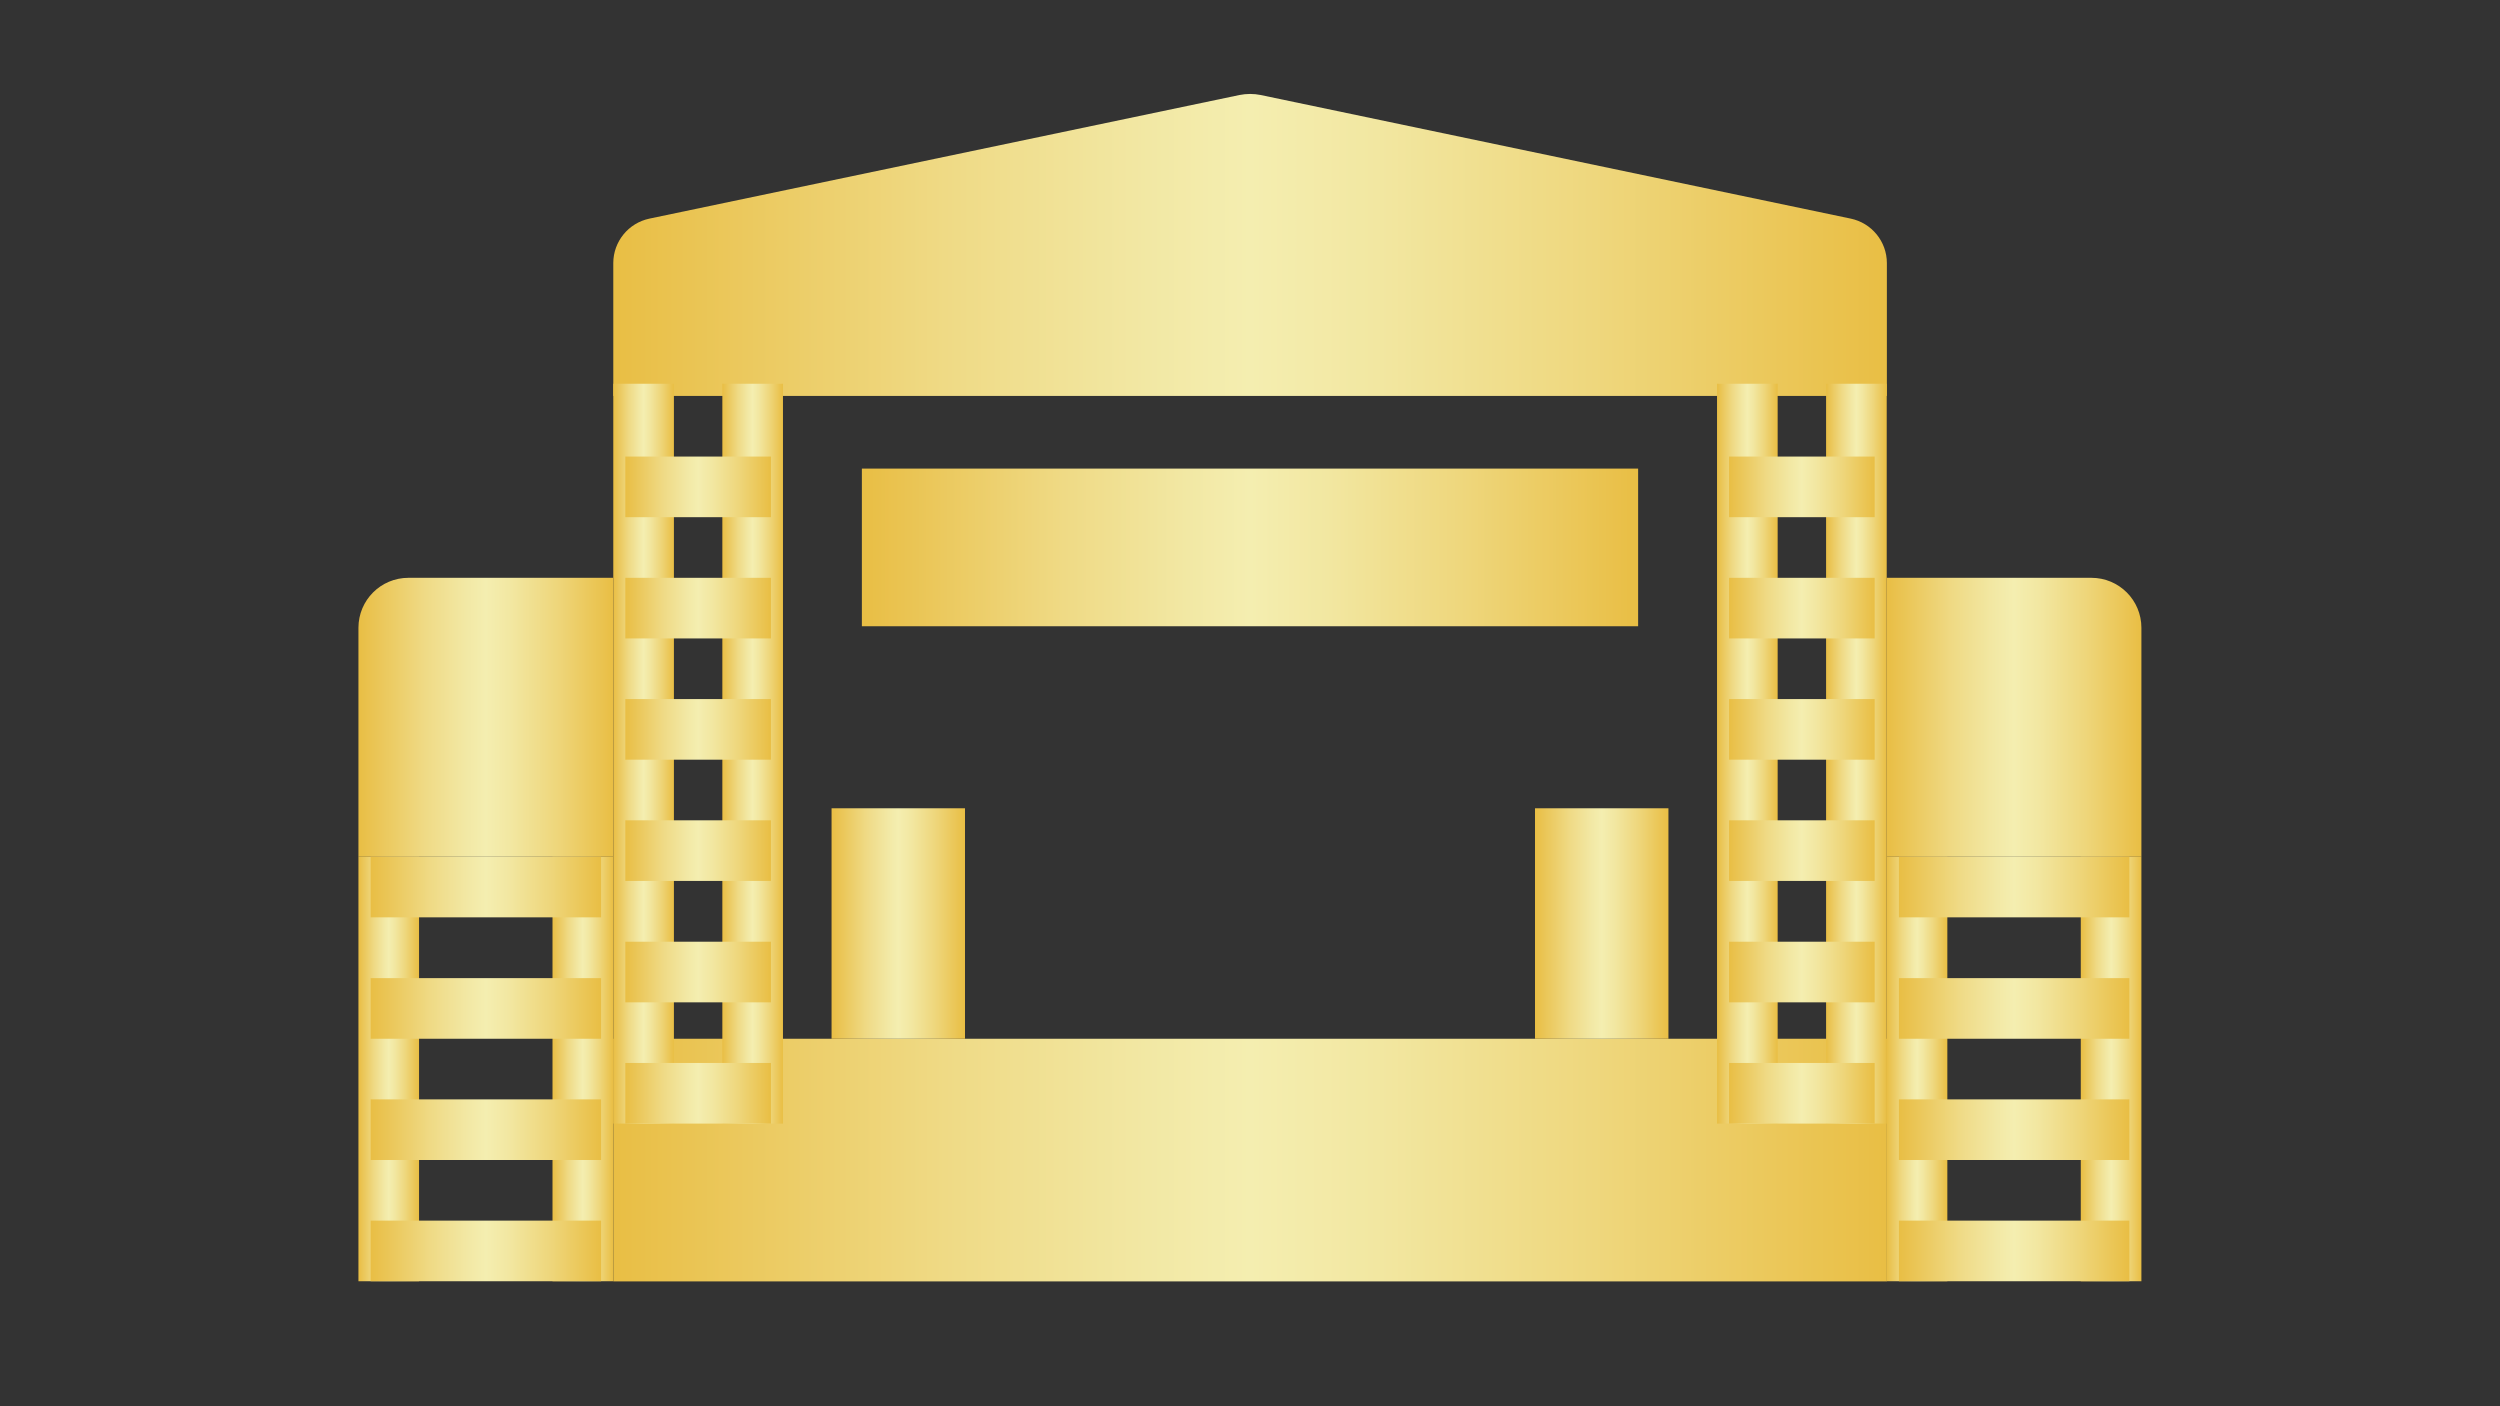 <?xml version="1.0" encoding="UTF-8"?><svg id="_レイヤー_2" xmlns="http://www.w3.org/2000/svg" xmlns:xlink="http://www.w3.org/1999/xlink" viewBox="0 0 160 90"><rect x="0" y="0" width="160" height="90" fill="#333333" stroke="none"/><defs><style>.cls-1{fill:none;}.cls-2{fill:url(#_新規グラデーションスウォッチ_2);}.cls-3{fill:url(#_新規グラデーションスウォッチ_2-2);}.cls-4{fill:url(#_新規グラデーションスウォッチ_2-3);}.cls-5{fill:url(#_新規グラデーションスウォッチ_2-9);}.cls-6{fill:url(#_新規グラデーションスウォッチ_2-4);}.cls-7{fill:url(#_新規グラデーションスウォッチ_2-5);}.cls-8{fill:url(#_新規グラデーションスウォッチ_2-6);}.cls-9{fill:url(#_新規グラデーションスウォッチ_2-7);}.cls-10{fill:url(#_新規グラデーションスウォッチ_2-8);}.cls-11{fill:url(#_新規グラデーションスウォッチ_2-19);}.cls-12{fill:url(#_新規グラデーションスウォッチ_2-18);}.cls-13{fill:url(#_新規グラデーションスウォッチ_2-29);}.cls-14{fill:url(#_新規グラデーションスウォッチ_2-11);}.cls-15{fill:url(#_新規グラデーションスウォッチ_2-10);}.cls-16{fill:url(#_新規グラデーションスウォッチ_2-13);}.cls-17{fill:url(#_新規グラデーションスウォッチ_2-12);}.cls-18{fill:url(#_新規グラデーションスウォッチ_2-15);}.cls-19{fill:url(#_新規グラデーションスウォッチ_2-14);}.cls-20{fill:url(#_新規グラデーションスウォッチ_2-17);}.cls-21{fill:url(#_新規グラデーションスウォッチ_2-16);}.cls-22{fill:url(#_新規グラデーションスウォッチ_2-26);}.cls-23{fill:url(#_新規グラデーションスウォッチ_2-25);}.cls-24{fill:url(#_新規グラデーションスウォッチ_2-28);}.cls-25{fill:url(#_新規グラデーションスウォッチ_2-27);}.cls-26{fill:url(#_新規グラデーションスウォッチ_2-20);}.cls-27{fill:url(#_新規グラデーションスウォッチ_2-22);}.cls-28{fill:url(#_新規グラデーションスウォッチ_2-21);}.cls-29{fill:url(#_新規グラデーションスウォッチ_2-24);}.cls-30{fill:url(#_新規グラデーションスウォッチ_2-23);}.cls-31{fill:url(#_新規グラデーションスウォッチ_2-33);}.cls-32{fill:url(#_新規グラデーションスウォッチ_2-35);}.cls-33{fill:url(#_新規グラデーションスウォッチ_2-34);}.cls-34{fill:url(#_新規グラデーションスウォッチ_2-30);}.cls-35{fill:url(#_新規グラデーションスウォッチ_2-32);}.cls-36{fill:url(#_新規グラデーションスウォッチ_2-31);}</style><linearGradient id="_新規グラデーションスウォッチ_2" x1="39.25" y1="15.67" x2="120.75" y2="15.67" gradientUnits="userSpaceOnUse"><stop offset="0" stop-color="#e9be44"/><stop offset=".06" stop-color="#eac453"/><stop offset=".26" stop-color="#efda85"/><stop offset=".42" stop-color="#f2e8a4"/><stop offset=".5" stop-color="#f4eeb0"/><stop offset=".6" stop-color="#f2e7a1"/><stop offset=".78" stop-color="#eed67b"/><stop offset="1" stop-color="#e9be44"/></linearGradient><linearGradient id="_新規グラデーションスウォッチ_2-2" x1="55.16" y1="35.04" x2="104.84" y2="35.04" xlink:href="#_新規グラデーションスウォッチ_2"/><linearGradient id="_新規グラデーションスウォッチ_2-3" y1="74.24" y2="74.24" xlink:href="#_新規グラデーションスウォッチ_2"/><linearGradient id="_新規グラデーションスウォッチ_2-4" y1="48.24" x2="43.13" y2="48.24" xlink:href="#_新規グラデーションスウォッチ_2"/><linearGradient id="_新規グラデーションスウォッチ_2-5" x1="46.23" y1="48.24" x2="50.11" y2="48.24" xlink:href="#_新規グラデーションスウォッチ_2"/><linearGradient id="_新規グラデーションスウォッチ_2-6" x1="53.22" y1="59.1" x2="61.76" y2="59.1" xlink:href="#_新規グラデーションスウォッチ_2"/><linearGradient id="_新規グラデーションスウォッチ_2-7" x1="98.24" y1="59.1" x2="106.78" y2="59.1" xlink:href="#_新規グラデーションスウォッチ_2"/><linearGradient id="_新規グラデーションスウォッチ_2-8" x1="40.02" y1="31.16" x2="49.34" y2="31.16" xlink:href="#_新規グラデーションスウォッチ_2"/><linearGradient id="_新規グラデーションスウォッチ_2-9" x1="40.02" y1="38.92" x2="49.34" y2="38.92" xlink:href="#_新規グラデーションスウォッチ_2"/><linearGradient id="_新規グラデーションスウォッチ_2-10" x1="40.02" y1="46.68" x2="49.34" y2="46.68" xlink:href="#_新規グラデーションスウォッチ_2"/><linearGradient id="_新規グラデーションスウォッチ_2-11" x1="40.02" y1="54.45" x2="49.34" y2="54.45" xlink:href="#_新規グラデーションスウォッチ_2"/><linearGradient id="_新規グラデーションスウォッチ_2-12" x1="40.02" y1="62.21" x2="49.34" y2="62.21" xlink:href="#_新規グラデーションスウォッチ_2"/><linearGradient id="_新規グラデーションスウォッチ_2-13" x1="40.02" y1="69.97" x2="49.34" y2="69.97" xlink:href="#_新規グラデーションスウォッチ_2"/><linearGradient id="_新規グラデーションスウォッチ_2-14" x1="22.94" y1="68.42" x2="26.83" y2="68.42" xlink:href="#_新規グラデーションスウォッチ_2"/><linearGradient id="_新規グラデーションスウォッチ_2-15" x1="35.36" y1="68.42" x2="39.25" y2="68.42" xlink:href="#_新規グラデーションスウォッチ_2"/><linearGradient id="_新規グラデーションスウォッチ_2-16" x1="22.94" y1="45.91" x2="39.25" y2="45.91" xlink:href="#_新規グラデーションスウォッチ_2"/><linearGradient id="_新規グラデーションスウォッチ_2-17" x1="23.72" y1="56.77" x2="38.47" y2="56.77" xlink:href="#_新規グラデーションスウォッチ_2"/><linearGradient id="_新規グラデーションスウォッチ_2-18" x1="23.72" y1="64.54" x2="38.47" y2="64.54" xlink:href="#_新規グラデーションスウォッチ_2"/><linearGradient id="_新規グラデーションスウォッチ_2-19" x1="23.72" y1="72.3" x2="38.47" y2="72.3" xlink:href="#_新規グラデーションスウォッチ_2"/><linearGradient id="_新規グラデーションスウォッチ_2-20" x1="23.72" y1="80.06" x2="38.47" y2="80.06" xlink:href="#_新規グラデーションスウォッチ_2"/><linearGradient id="_新規グラデーションスウォッチ_2-21" x1="120.75" y1="68.42" x2="124.64" y2="68.42" xlink:href="#_新規グラデーションスウォッチ_2"/><linearGradient id="_新規グラデーションスウォッチ_2-22" x1="133.17" y1="68.42" x2="137.06" y2="68.42" xlink:href="#_新規グラデーションスウォッチ_2"/><linearGradient id="_新規グラデーションスウォッチ_2-23" x1="120.75" y1="45.91" x2="137.06" y2="45.91" xlink:href="#_新規グラデーションスウォッチ_2"/><linearGradient id="_新規グラデーションスウォッチ_2-24" x1="121.53" y1="56.77" x2="136.28" y2="56.77" xlink:href="#_新規グラデーションスウォッチ_2"/><linearGradient id="_新規グラデーションスウォッチ_2-25" x1="121.53" y1="64.54" x2="136.28" y2="64.54" xlink:href="#_新規グラデーションスウォッチ_2"/><linearGradient id="_新規グラデーションスウォッチ_2-26" x1="121.53" y1="72.3" x2="136.28" y2="72.3" xlink:href="#_新規グラデーションスウォッチ_2"/><linearGradient id="_新規グラデーションスウォッチ_2-27" x1="121.53" y1="80.06" x2="136.28" y2="80.06" xlink:href="#_新規グラデーションスウォッチ_2"/><linearGradient id="_新規グラデーションスウォッチ_2-28" x1="109.89" y1="48.24" x2="113.77" y2="48.24" xlink:href="#_新規グラデーションスウォッチ_2"/><linearGradient id="_新規グラデーションスウォッチ_2-29" x1="116.87" y1="48.24" y2="48.24" xlink:href="#_新規グラデーションスウォッチ_2"/><linearGradient id="_新規グラデーションスウォッチ_2-30" x1="110.66" y1="31.16" x2="119.98" y2="31.16" xlink:href="#_新規グラデーションスウォッチ_2"/><linearGradient id="_新規グラデーションスウォッチ_2-31" x1="110.66" y1="38.92" x2="119.98" y2="38.92" xlink:href="#_新規グラデーションスウォッチ_2"/><linearGradient id="_新規グラデーションスウォッチ_2-32" x1="110.66" y1="46.68" x2="119.98" y2="46.68" xlink:href="#_新規グラデーションスウォッチ_2"/><linearGradient id="_新規グラデーションスウォッチ_2-33" x1="110.66" y1="54.45" x2="119.98" y2="54.45" xlink:href="#_新規グラデーションスウォッチ_2"/><linearGradient id="_新規グラデーションスウォッチ_2-34" x1="110.66" y1="62.21" x2="119.98" y2="62.21" xlink:href="#_新規グラデーションスウォッチ_2"/><linearGradient id="_新規グラデーションスウォッチ_2-35" x1="110.66" y1="69.97" x2="119.98" y2="69.97" xlink:href="#_新規グラデーションスウォッチ_2"/></defs><g id="_ティアラの強み-A"><path class="cls-2" d="M120.75,25.34H39.25v-8.5c0-1.38.97-2.57,2.32-2.85l37.76-7.91c.45-.09.91-.09,1.35,0l37.76,7.91c1.35.28,2.32,1.47,2.32,2.85v8.5Z"/><rect class="cls-3" x="55.16" y="29.99" width="49.68" height="10.09"/><rect class="cls-4" x="39.25" y="66.48" width="81.51" height="15.53"/><rect class="cls-6" x="39.25" y="24.56" width="3.88" height="47.35"/><rect class="cls-7" x="46.23" y="24.56" width="3.88" height="47.35"/><rect class="cls-8" x="53.22" y="51.73" width="8.54" height="14.75"/><rect class="cls-9" x="98.24" y="51.73" width="8.54" height="14.75"/><rect class="cls-10" x="40.02" y="29.22" width="9.32" height="3.88"/><rect class="cls-5" x="40.02" y="36.98" width="9.32" height="3.88"/><rect class="cls-15" x="40.02" y="44.74" width="9.32" height="3.88"/><rect class="cls-14" x="40.02" y="52.5" width="9.32" height="3.88"/><rect class="cls-17" x="40.02" y="60.27" width="9.32" height="3.88"/><rect class="cls-16" x="40.02" y="68.03" width="9.32" height="3.88"/><rect class="cls-19" x="22.94" y="54.83" width="3.88" height="27.17"/><rect class="cls-18" x="35.36" y="54.83" width="3.88" height="27.17"/><path class="cls-21" d="M22.94,54.83v-14.65c0-1.77,1.43-3.2,3.2-3.2h13.1v17.85h-16.3Z"/><rect class="cls-20" x="23.72" y="54.83" width="14.75" height="3.88"/><rect class="cls-12" x="23.72" y="62.6" width="14.75" height="3.88"/><rect class="cls-11" x="23.72" y="70.36" width="14.75" height="3.88"/><rect class="cls-26" x="23.72" y="78.12" width="14.75" height="3.88"/><rect class="cls-28" x="120.75" y="54.83" width="3.88" height="27.17"/><rect class="cls-27" x="133.17" y="54.83" width="3.88" height="27.17"/><path class="cls-30" d="M120.75,54.83v-17.85h13.1c1.77,0,3.2,1.43,3.2,3.2v14.65h-16.3Z"/><rect class="cls-29" x="121.53" y="54.83" width="14.75" height="3.88"/><rect class="cls-23" x="121.53" y="62.6" width="14.75" height="3.88"/><rect class="cls-22" x="121.53" y="70.36" width="14.75" height="3.88"/><rect class="cls-25" x="121.53" y="78.12" width="14.75" height="3.88"/><rect class="cls-24" x="109.89" y="24.56" width="3.88" height="47.35"/><rect class="cls-13" x="116.87" y="24.56" width="3.88" height="47.35"/><rect class="cls-34" x="110.66" y="29.22" width="9.32" height="3.88"/><rect class="cls-36" x="110.66" y="36.98" width="9.32" height="3.88"/><rect class="cls-35" x="110.66" y="44.74" width="9.32" height="3.88"/><rect class="cls-31" x="110.66" y="52.5" width="9.32" height="3.88"/><rect class="cls-33" x="110.66" y="60.27" width="9.32" height="3.88"/><rect class="cls-32" x="110.66" y="68.03" width="9.32" height="3.88"/><rect class="cls-1" width="160" height="90"/></g></svg>